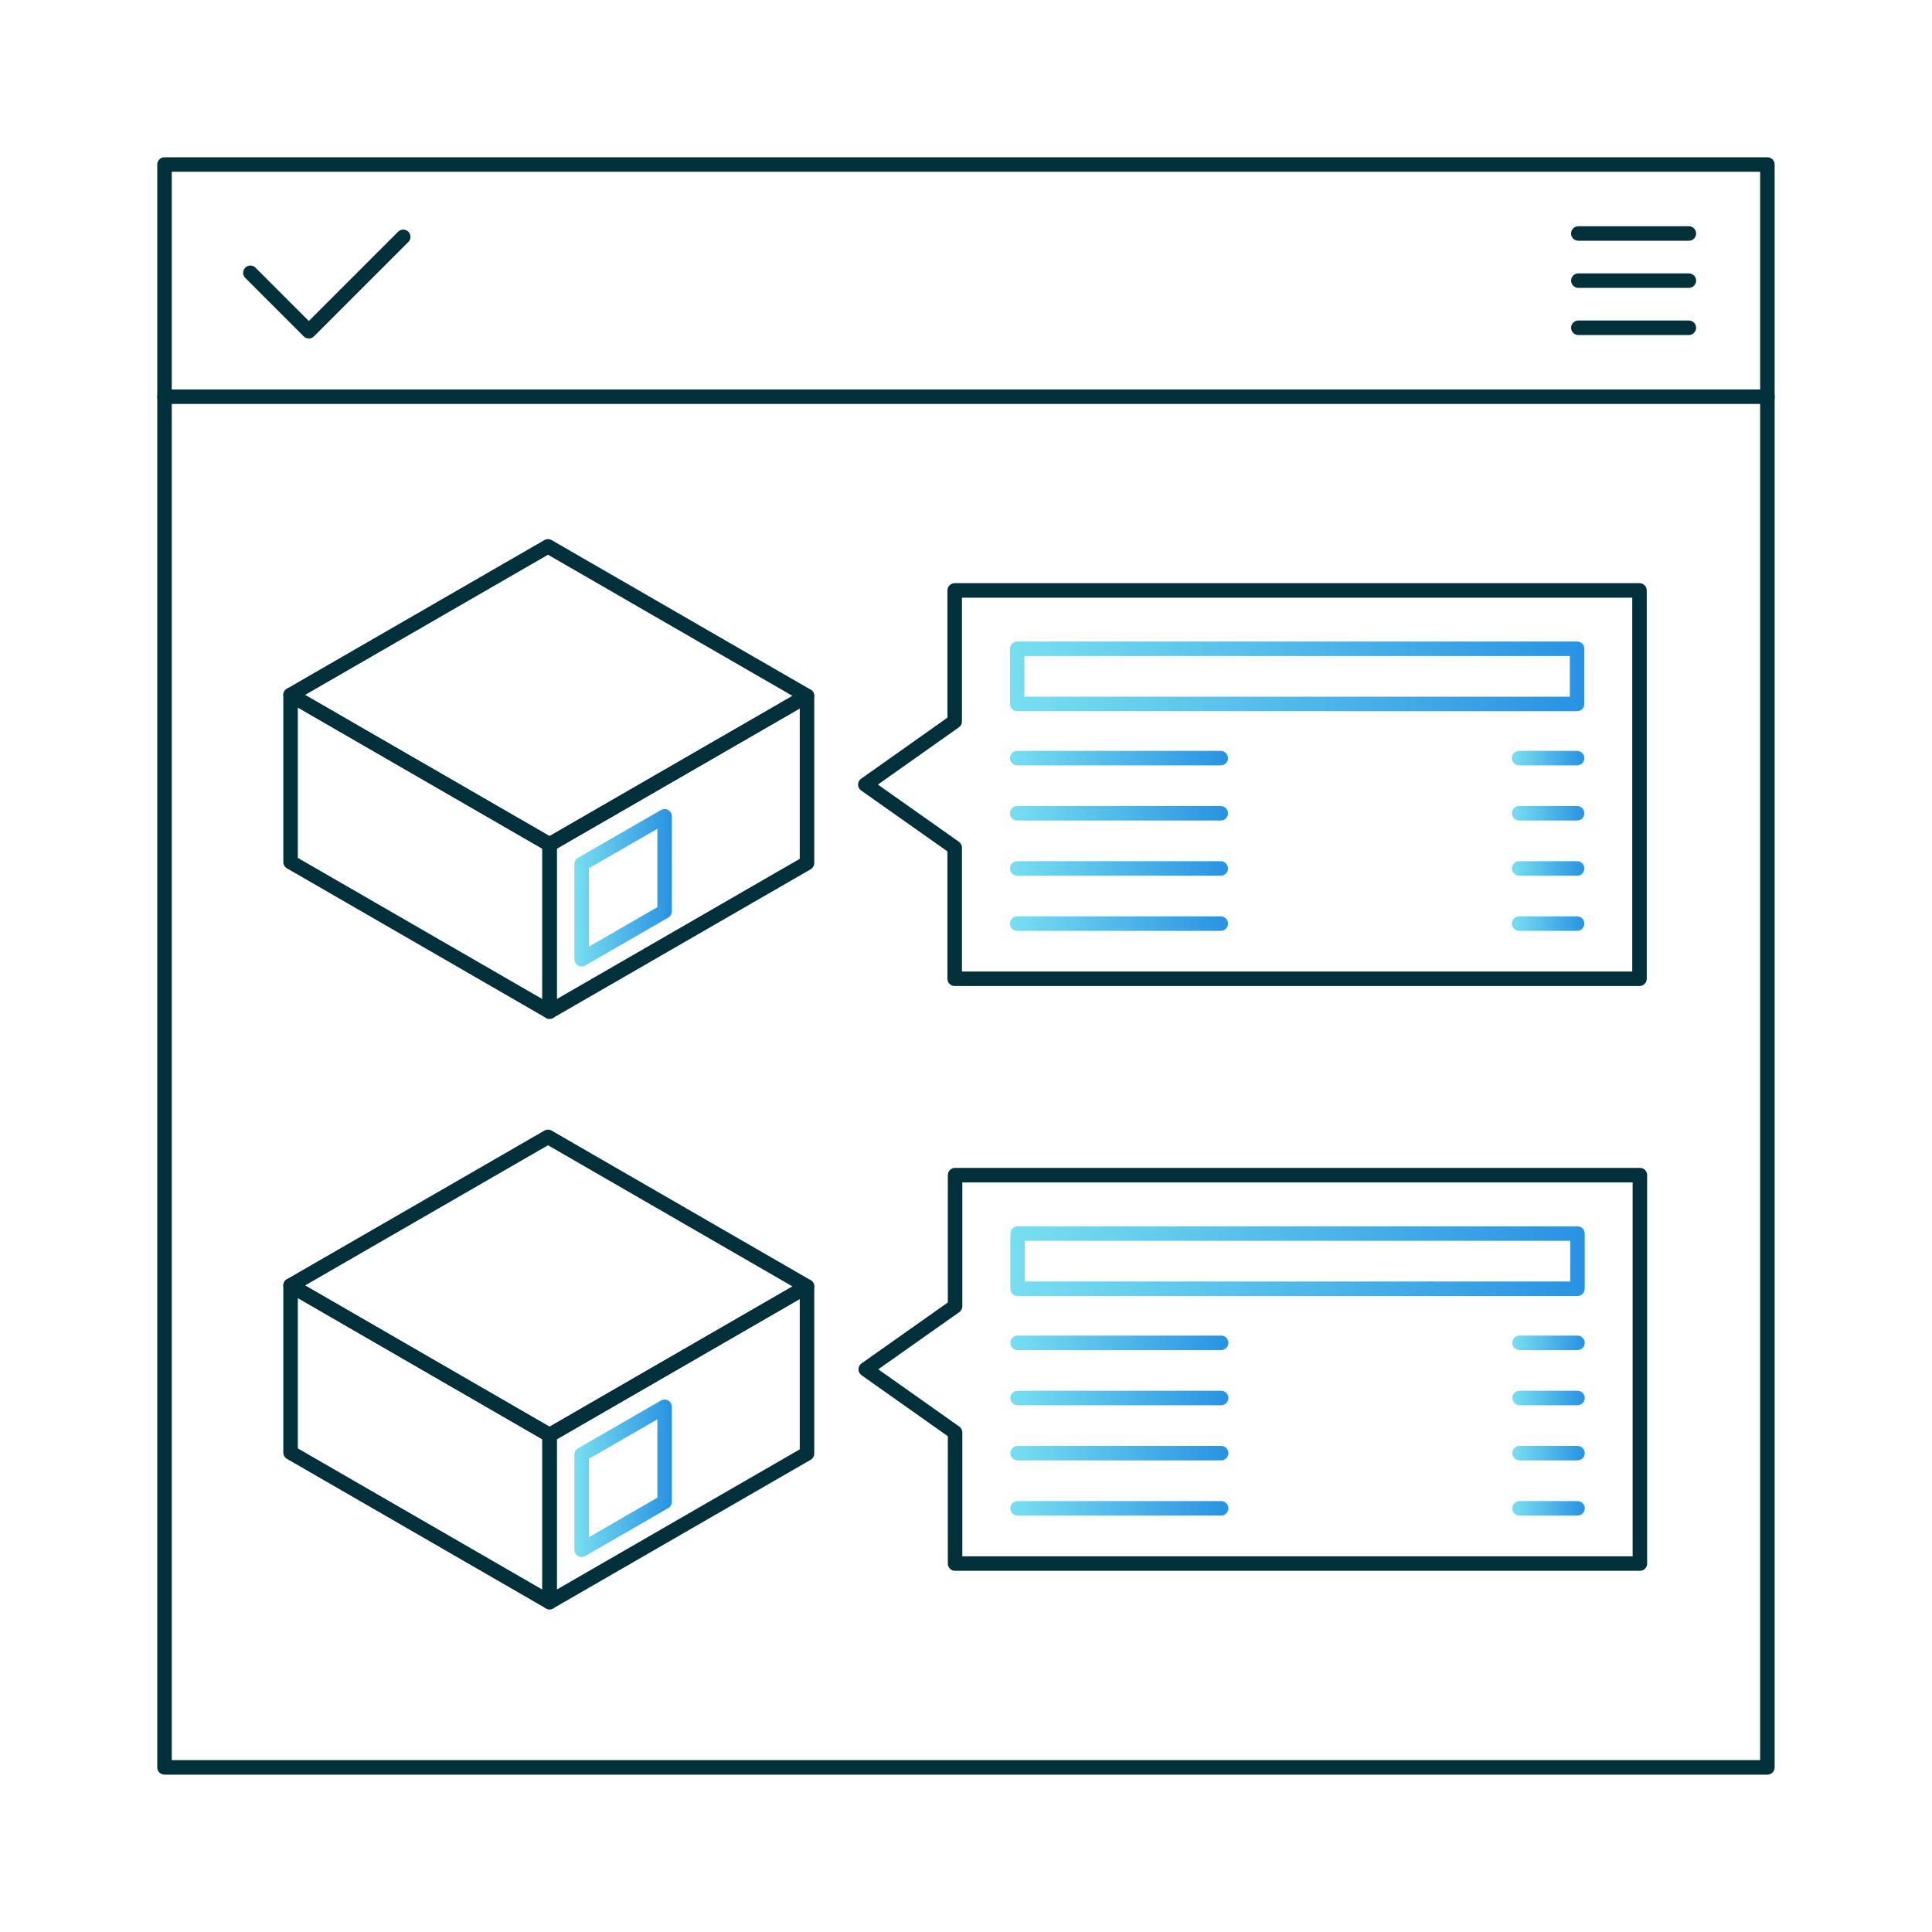 <?xml version="1.0" encoding="UTF-8"?> <svg xmlns="http://www.w3.org/2000/svg" xmlns:xlink="http://www.w3.org/1999/xlink" viewBox="0 0 200 200"><defs><style>.cls-1,.cls-10,.cls-11,.cls-12,.cls-13,.cls-14,.cls-15,.cls-16,.cls-17,.cls-18,.cls-19,.cls-2,.cls-20,.cls-21,.cls-3,.cls-4,.cls-5,.cls-6,.cls-7,.cls-8,.cls-9{fill:none;stroke-linecap:round;stroke-linejoin:round;stroke-width:1.5px;}.cls-1{stroke:#02303a;}.cls-2{stroke:url(#linear-gradient);}.cls-3{stroke:url(#linear-gradient-2);}.cls-4{stroke:url(#linear-gradient-3);}.cls-5{stroke:url(#linear-gradient-4);}.cls-6{stroke:url(#linear-gradient-5);}.cls-7{stroke:url(#linear-gradient-6);}.cls-8{stroke:url(#linear-gradient-7);}.cls-9{stroke:url(#linear-gradient-8);}.cls-10{stroke:url(#linear-gradient-9);}.cls-11{stroke:url(#linear-gradient-10);}.cls-12{stroke:url(#linear-gradient-11);}.cls-13{stroke:url(#linear-gradient-12);}.cls-14{stroke:url(#linear-gradient-13);}.cls-15{stroke:url(#linear-gradient-14);}.cls-16{stroke:url(#linear-gradient-15);}.cls-17{stroke:url(#linear-gradient-16);}.cls-18{stroke:url(#linear-gradient-17);}.cls-19{stroke:url(#linear-gradient-18);}.cls-20{stroke:url(#linear-gradient-19);}.cls-21{stroke:url(#linear-gradient-20);}</style><linearGradient id="linear-gradient" x1="104.55" y1="70.02" x2="164.01" y2="70.02" gradientUnits="userSpaceOnUse"><stop offset="0" stop-color="#78dff0"></stop><stop offset="1" stop-color="#2992e2"></stop></linearGradient><linearGradient id="linear-gradient-2" x1="104.55" y1="78.48" x2="127.12" y2="78.48" xlink:href="#linear-gradient"></linearGradient><linearGradient id="linear-gradient-3" x1="104.55" y1="84.19" x2="127.12" y2="84.19" xlink:href="#linear-gradient"></linearGradient><linearGradient id="linear-gradient-4" x1="104.55" y1="89.9" x2="127.12" y2="89.9" xlink:href="#linear-gradient"></linearGradient><linearGradient id="linear-gradient-5" x1="104.55" y1="95.61" x2="127.12" y2="95.61" xlink:href="#linear-gradient"></linearGradient><linearGradient id="linear-gradient-6" x1="156.51" y1="78.48" x2="164.01" y2="78.48" xlink:href="#linear-gradient"></linearGradient><linearGradient id="linear-gradient-7" x1="156.51" y1="84.19" x2="164.01" y2="84.19" xlink:href="#linear-gradient"></linearGradient><linearGradient id="linear-gradient-8" x1="156.51" y1="89.9" x2="164.01" y2="89.9" xlink:href="#linear-gradient"></linearGradient><linearGradient id="linear-gradient-9" x1="156.51" y1="95.61" x2="164.01" y2="95.61" xlink:href="#linear-gradient"></linearGradient><linearGradient id="linear-gradient-10" x1="104.59" y1="130.55" x2="164.05" y2="130.55" xlink:href="#linear-gradient"></linearGradient><linearGradient id="linear-gradient-11" x1="104.59" y1="139.01" x2="127.16" y2="139.01" xlink:href="#linear-gradient"></linearGradient><linearGradient id="linear-gradient-12" x1="104.59" y1="144.72" x2="127.16" y2="144.72" xlink:href="#linear-gradient"></linearGradient><linearGradient id="linear-gradient-13" x1="104.59" y1="150.43" x2="127.16" y2="150.43" xlink:href="#linear-gradient"></linearGradient><linearGradient id="linear-gradient-14" x1="104.59" y1="156.14" x2="127.16" y2="156.14" xlink:href="#linear-gradient"></linearGradient><linearGradient id="linear-gradient-15" x1="156.55" y1="139.01" x2="164.05" y2="139.01" xlink:href="#linear-gradient"></linearGradient><linearGradient id="linear-gradient-16" x1="156.55" y1="144.72" x2="164.05" y2="144.72" xlink:href="#linear-gradient"></linearGradient><linearGradient id="linear-gradient-17" x1="156.55" y1="150.43" x2="164.05" y2="150.43" xlink:href="#linear-gradient"></linearGradient><linearGradient id="linear-gradient-18" x1="156.55" y1="156.14" x2="164.05" y2="156.14" xlink:href="#linear-gradient"></linearGradient><linearGradient id="linear-gradient-19" x1="59.46" y1="153.03" x2="69.54" y2="153.03" xlink:href="#linear-gradient"></linearGradient><linearGradient id="linear-gradient-20" x1="59.46" y1="91.9" x2="69.54" y2="91.9" xlink:href="#linear-gradient"></linearGradient></defs><g id="Layer_2" data-name="Layer 2"><rect class="cls-1" x="17.03" y="17.03" width="165.93" height="165.93"></rect><rect class="cls-2" x="105.3" y="67.16" width="57.96" height="5.71"></rect><line class="cls-3" x1="105.3" y1="78.48" x2="126.37" y2="78.48"></line><line class="cls-4" x1="126.37" y1="84.19" x2="105.3" y2="84.19"></line><line class="cls-5" x1="105.3" y1="89.9" x2="126.37" y2="89.9"></line><line class="cls-6" x1="126.37" y1="95.61" x2="105.3" y2="95.61"></line><line class="cls-7" x1="157.26" y1="78.48" x2="163.26" y2="78.48"></line><line class="cls-8" x1="163.26" y1="84.19" x2="157.26" y2="84.19"></line><line class="cls-9" x1="157.26" y1="89.9" x2="163.26" y2="89.9"></line><line class="cls-10" x1="163.26" y1="95.61" x2="157.26" y2="95.61"></line><polygon class="cls-1" points="98.83 61.12 98.83 74.68 89.58 81.22 98.83 87.75 98.83 101.32 169.72 101.32 169.72 61.12 98.83 61.12"></polygon><rect class="cls-11" x="105.34" y="127.7" width="57.96" height="5.71"></rect><line class="cls-12" x1="105.34" y1="139.01" x2="126.41" y2="139.01"></line><line class="cls-13" x1="126.41" y1="144.72" x2="105.34" y2="144.72"></line><line class="cls-14" x1="105.34" y1="150.43" x2="126.41" y2="150.43"></line><line class="cls-15" x1="126.41" y1="156.14" x2="105.34" y2="156.14"></line><line class="cls-16" x1="157.3" y1="139.01" x2="163.3" y2="139.01"></line><line class="cls-17" x1="163.3" y1="144.72" x2="157.3" y2="144.72"></line><line class="cls-18" x1="157.3" y1="150.43" x2="163.3" y2="150.43"></line><line class="cls-19" x1="163.3" y1="156.14" x2="157.3" y2="156.14"></line><polygon class="cls-1" points="98.87 121.65 98.87 135.22 89.62 141.75 98.87 148.29 98.87 161.86 169.76 161.86 169.76 121.65 98.87 121.65"></polygon><line class="cls-1" x1="17.03" y1="41.07" x2="182.97" y2="41.07"></line><polyline class="cls-1" points="25.92 28.24 31.97 34.29 41.74 24.52"></polyline><line class="cls-1" x1="163.39" y1="24.17" x2="174.83" y2="24.17"></line><line class="cls-1" x1="163.39" y1="29.05" x2="174.83" y2="29.05"></line><line class="cls-1" x1="163.39" y1="33.93" x2="174.83" y2="33.93"></line><polygon class="cls-1" points="56.89 165.85 30.08 150.37 30.08 133.07 56.89 148.56 56.89 165.85"></polygon><polygon class="cls-1" points="56.89 148.56 83.54 133.17 83.54 150.47 56.89 165.85 56.89 148.56"></polygon><polygon class="cls-1" points="56.73 117.69 83.54 133.17 56.89 148.56 30.08 133.07 56.73 117.69"></polygon><polygon class="cls-20" points="68.8 155.47 60.21 160.43 60.21 150.58 68.8 145.63 68.8 155.47"></polygon><polygon class="cls-1" points="56.89 104.72 30.08 89.24 30.08 71.94 56.89 87.42 56.89 104.72"></polygon><polygon class="cls-1" points="56.89 87.42 83.54 72.04 83.54 89.34 56.89 104.72 56.89 87.42"></polygon><polygon class="cls-1" points="56.73 56.56 83.54 72.04 56.89 87.42 30.08 71.94 56.73 56.56"></polygon><polygon class="cls-21" points="68.8 94.34 60.21 99.3 60.21 89.45 68.8 84.5 68.8 94.34"></polygon></g></svg> 